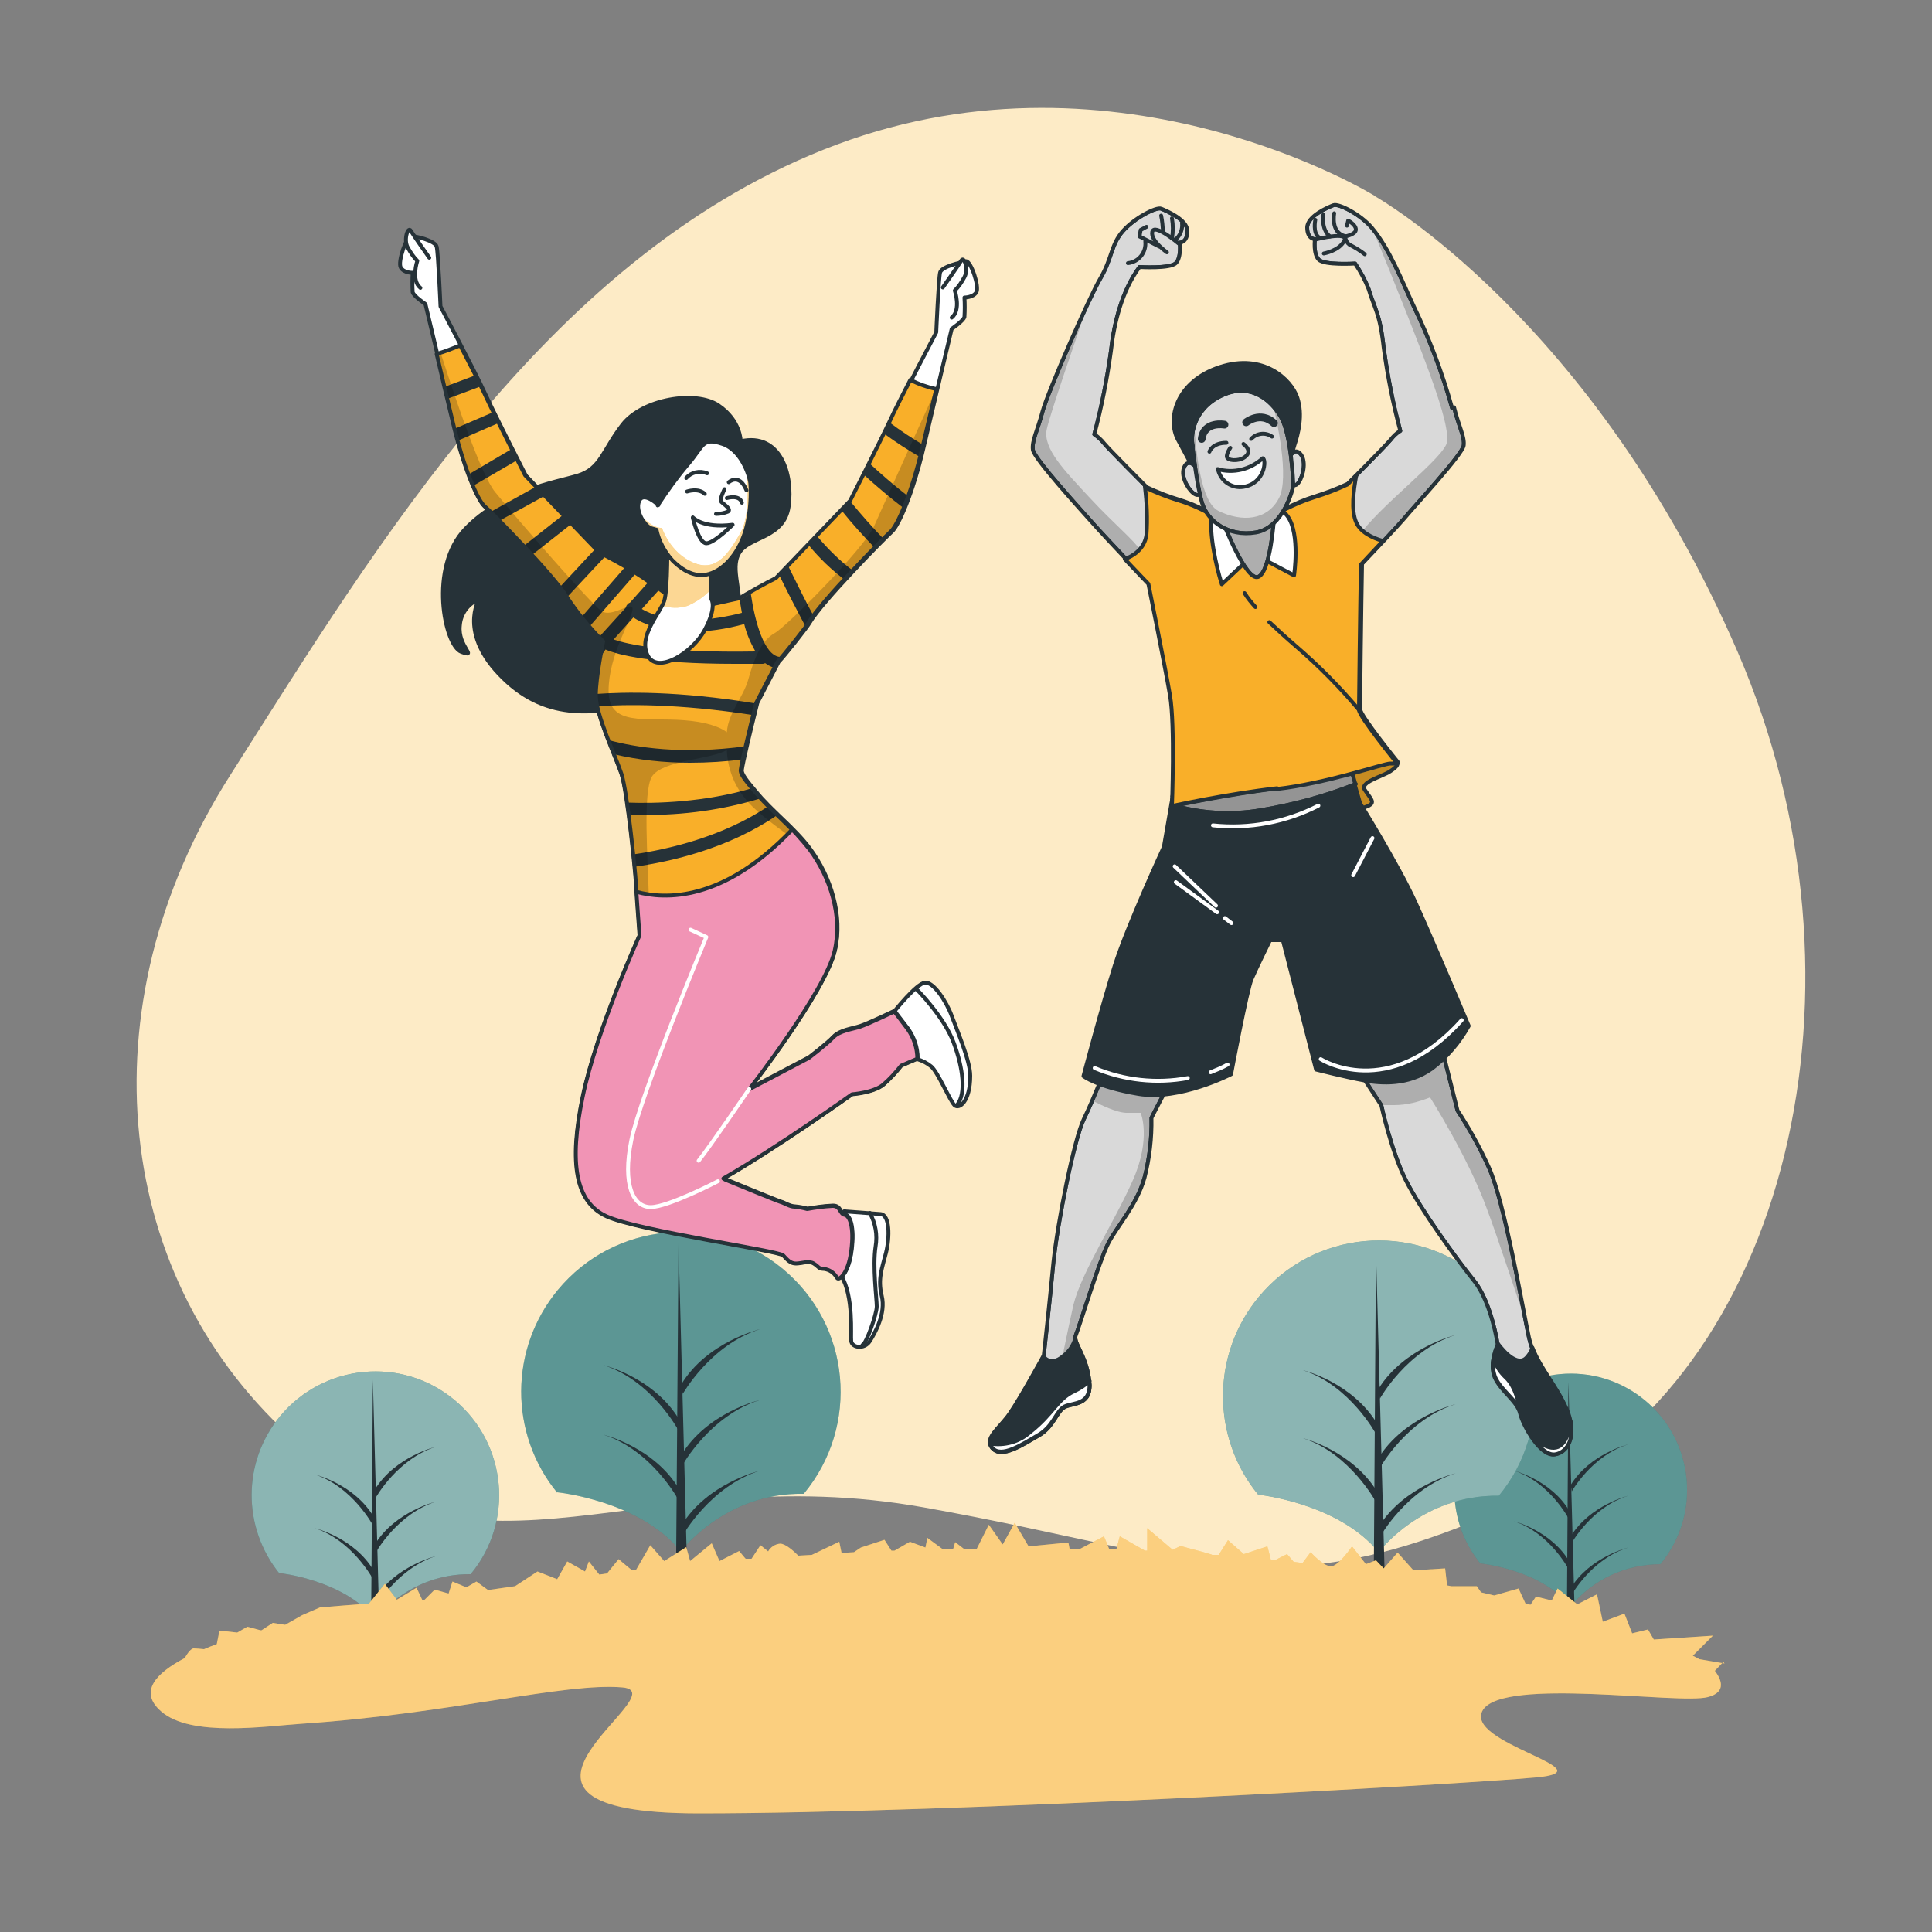 <?xml version="1.0" encoding="UTF-8"?>
<svg id="Layer_1" xmlns="http://www.w3.org/2000/svg" xmlns:xlink="http://www.w3.org/1999/xlink" version="1.1" viewBox="0 0 500 500">
  <rect x="0" y="0" width="500" height="500" fill="#808080" stroke="none"/>
  <!-- Generator: Adobe Illustrator 29.0.1, SVG Export Plug-In . SVG Version: 2.1.0 Build 192)  -->
  <defs>
    <style>
      .st0, .st1, .st2, .st3 {
        fill: none;
      }

      .st4 {
        opacity: .2;
      }

      .st4, .st5, .st6, .st7 {
        isolation: isolate;
      }

      .st8 {
        fill: #d9d9d9;
      }

      .st8, .st9, .st1, .st10, .st2, .st11, .st3, .st12, .st13 {
        stroke-linecap: round;
        stroke-linejoin: round;
      }

      .st8, .st9, .st1, .st10, .st2, .st11, .st12, .st13 {
        stroke: #263238;
      }

      .st14, .st12 {
        fill: #263238;
      }

      .st15 {
        clip-path: url(#clippath-11);
      }

      .st16 {
        clip-path: url(#clippath-10);
      }

      .st17 {
        clip-path: url(#clippath-1);
      }

      .st18 {
        clip-path: url(#clippath-3);
      }

      .st19 {
        clip-path: url(#clippath-4);
      }

      .st20 {
        clip-path: url(#clippath-2);
      }

      .st21 {
        clip-path: url(#clippath-7);
      }

      .st22 {
        clip-path: url(#clippath-6);
      }

      .st23 {
        clip-path: url(#clippath-9);
      }

      .st24 {
        clip-path: url(#clippath-8);
      }

      .st25 {
        clip-path: url(#clippath-5);
      }

      .st9, .st26, .st5, .st6, .st7 {
        fill: #fff;
      }

      .st10 {
        fill: #f194b5;
      }

      .st2 {
        stroke-width: 2px;
      }

      .st11, .st27 {
        fill: #f9af29;
      }

      .st3 {
        stroke: #fff;
      }

      .st13 {
        fill: #949494;
      }

      .st28 {
        display: none;
      }

      .st29 {
        clip-path: url(#clippath);
      }

      .st30 {
        fill: #fdebc6;
      }

      .st31 {
        fill: #176a66;
      }

      .st5 {
        opacity: .3;
      }

      .st6 {
        opacity: .5;
      }

      .st7 {
        opacity: .4;
      }
    </style>
    <clipPath id="clippath">
      <path class="st0" d="M286.3,275.9s-3.3,8.6-5.8,13.7c-2.5,5.1-6.8,26.6-7.9,37.3-1,10.6-2.5,24.1-2.5,24.1,0,0-5.8,10.6-8.6,14.7s-6.8,6.3-4.6,9.1,7.9-1,11.9-3.3,4.6-6.3,6.8-7.4,7.1-.3,6.3-6.8c-.8-6.6-4.3-9.9-3.5-11.7s6.1-19.3,8.4-23.8,7.4-9.9,9.4-17c1.3-5.1,1.9-10.3,1.8-15.5,0,0,4.8-9.6,5.6-10.1.8-.5-14.4-1.3-17.2-3.3Z"/>
    </clipPath>
    <clipPath id="clippath-1">
      <path class="st0" d="M351.7,277.2l5.8,8.9s2.5,11.7,6.3,19.3c3.8,7.6,13.2,20.5,17.7,26.1,4.6,5.6,6.1,16.5,6.1,16.5,0,0-2.3,4.8-.8,8.4s5.8,6.1,6.6,9.4,5.3,11.2,8.9,10.6,5.8-5.1,3-11.7-8.1-11.7-9.6-18.5-6.3-35.2-10.4-44.1c-2.3-5.1-5-10-8.1-14.7l-3.8-15.2s-14.2,7.6-21.8,5.1Z"/>
    </clipPath>
    <clipPath id="clippath-2">
      <path class="st0" d="M361.6,197.6s.5.5-1.8,2c-2.3,1.5-7.9,2.8-6.6,4.8s2.5,3,1.5,3.8c-1,.8-2.5.8-3.8,1.8s-5.1-11.1-5.1-11.1c0,0,9.4-4.6,15.7-1.3Z"/>
    </clipPath>
    <clipPath id="clippath-3">
      <path class="st0" d="M350.8,203l-1.6-5.6-45.6,8.6-.4,2.3c7.5,2.2,15.3,2.7,23,1.4,8.4-1.4,16.7-3.6,24.7-6.8Z"/>
    </clipPath>
    <clipPath id="clippath-4">
      <path class="st0" d="M375.8,105.6c-2.5-9-5.8-17.8-9.9-26.3-3.1-6.6-6.2-14.8-10.9-20.4-3-3.5-8.6-6.3-9.9-5.8-1.3.5-6.8,2.8-6.8,5.8s2,3,2,3c0,0-.5,3.8,1,5.3,1.5,1.5,9.4,1,9.4,1,1.4,2.1,2.6,4.3,3.5,6.6,1.5,5.1,2.9,6.1,3.9,15.2,1,7.3,2.4,14.5,4.3,21.5-1,.6-1.8,1.4-2.5,2.3-1.5,1.8-11.1,11.4-11.1,11.4-2.8,1.3-5.7,2.4-8.6,3.3-2.6.8-5.1,1.9-7.5,3.1-1.6-.2-3.1-.4-4-.4-1.8,0-14.2,2.3-14.2,2.3-2.9-1.7-5.9-3.1-9.1-4.1-3-.9-5.8-2-8.6-3.3,0,0-9.6-9.6-11.1-11.4-.7-.9-1.6-1.7-2.5-2.3,1.9-7.1,3.3-14.3,4.3-21.5.8-7.4,2.9-15.7,7.4-21.8,0,0,7.9.5,9.4-1,1.5-1.5,1-5.3,1-5.3,0,0,2,0,2-3s-5.6-5.3-6.8-5.8-6.8,2.3-9.9,5.8-2.8,7.1-5.8,12.2-13.7,29.6-15,34.5-2.8,7.6-2.5,9.9,12.4,15.5,15.5,19,14.7,15.7,14.7,15.7c0,0,4.3,21.3,5.6,28.9,1.3,7.6.5,28.6.5,28.6,0,0,13.9-3,27.1-4.6,13.2-1.5,27.6-6.6,29.4-6.6h1.8s-9.9-12.2-9.9-13.9.3-27.2.5-37.6c3.7-3.9,8.9-9.4,10.8-11.6,3-3.6,15.2-16.7,15.5-19s-1.3-5-2.5-9.9Z"/>
    </clipPath>
    <clipPath id="clippath-5">
      <path class="st0" d="M333.2,119.4s1.4-3.9,3.2-2.1.9,5.7-.2,7.4-2.1.7-2.8-1.1c-.4-1.3-.5-2.8-.2-4.2Z"/>
    </clipPath>
    <clipPath id="clippath-6">
      <path class="st0" d="M310.3,121.7s-2.4-3.4-3.7-1.1.7,5.8,2.2,7c1.5,1.2,2.2.1,2.3-1.8,0-1.4-.3-2.8-.9-4Z"/>
    </clipPath>
    <clipPath id="clippath-7">
      <path class="st0" d="M316.4,134.8s6,15.7,9.2,14.5,4.1-15,4.1-15c0,0-9.9,2.1-13.4.5Z"/>
    </clipPath>
    <clipPath id="clippath-8">
      <path class="st0" d="M308.6,115.5s1.1,10.1,2.5,14.7,6.7,8.8,13.9,7.6,9.7-11.5,9.7-12.2-.5-13.1-3.2-17.7c-2.8-4.6-8.1-9-15.4-5.5-7.4,3.5-8.1,10.6-7.4,13.1Z"/>
    </clipPath>
    <clipPath id="clippath-9">
      <path class="st0" d="M156.1,166s-1.9,9.1-1.9,14,5,15.5,6.6,20.2c1.7,4.8,3.7,26.8,3.7,27.5s0,1.4.2,3.1c7.3,2,22.4,2.7,40.3-16.1-3.3-3.3-6.8-6.4-9.8-10-2.1-2.5-3.7-4.4-3.5-5.5.2-1.7,2.2-10.1,4-17.3l5.5-10.6c1.4-1.4,7.5-9.1,8-10.1,3.3-5.6,19.6-22.1,21.3-23.6,1.7-1.4,5.4-9.7,8.3-22.1,1.1-4.6,2.3-9.9,3.5-14.8-2.3-.5-4.6-1.3-6.7-2.4-2,3.9-4,7.8-5.1,10.2-2.9,6.2-10.5,21.1-10.5,21.1l-19.2,20s-2.9,1.4-7.9,4.3c-.5.3-1,.6-1.4.9l-9.1,2-7.8-1.4c-3.7-2.9-7.6-5.6-11.6-8.1-5-2.9-7.9-4.3-7.9-4.3l-19.2-20s-7.6-14.8-10.5-21.1c-1.3-2.8-3.9-7.9-6.3-12.5-2,.8-4,1.6-6.1,2.2,1.3,5.5,2.8,12,4.1,17.3,2.9,12.4,6.6,20.7,8.3,22.1,1.7,1.4,18,18,21.3,23.5,2.7,4.1,5.8,7.9,9.3,11.4Z"/>
    </clipPath>
    <clipPath id="clippath-10">
      <path class="st0" d="M172.7,139.4s.2,13-.8,16.1c-1,3.1-6.8,9.1-4.3,14.1s11.6-.6,14.8-6.6,1.7-7.9,1.7-7.9v-9.1l-11.3-6.6Z"/>
    </clipPath>
    <clipPath id="clippath-11">
      <path class="st0" d="M170.4,130.7s-3.9-3.7-5-1,1.7,6.6,3.1,7l1.4.4c.6,2.9,2.1,5.7,4.1,7.9,3.3,3.3,7,5,11.1,2.9,4.1-2.1,7.4-7.2,8.5-13.4.6-3.1.8-6.2.6-9.3,0-1-1.9-8.5-7.2-10.3s-4.8.4-8.9,5.2c-2.9,3.4-5.5,7-7.9,10.7Z"/>
    </clipPath>
  </defs>
  <g id="freepik--background-simple--inject-548">
    <path class="st30" d="M355.8,50.7s-65.7-40.7-139.2-13.3c-73.5,27.4-118.7,103-157,163.2-38.3,60.1-30.3,131.1,17.4,172.8s89,3.7,162,16.7c73,13,91.1,28.2,157.3-2.9,66.2-31.1,90.8-132.1,53.4-218.5-37.4-86.4-94-118-94-118Z"/>
  </g>
  <g id="freepik--Clouds--inject-548" class="st28">
    <path class="st27" d="M311.7,129c-1-5.3-3.1-13.6-7.1-16.3-6-4.2-12.1,4.8-19.4,6s4.2-22.4-8.5-26.6-16.3,11.5-20.6,18.8-10.3-3-15.7-1.2-2.4,11.5-7.9,12.7-14.5-6.1-18.8-1.8c-4,4-4.2,4.8-10,8.5h107.9Z"/>
    <path class="st27" d="M146.1,271.5c-.7-3.5-2.1-8.9-4.7-10.7-4-2.8-7.9,3.2-12.7,4s2.8-14.7-5.6-17.4-10.7,7.5-13.5,12.3-6.7-2-10.3-.8-1.6,7.5-5.2,8.3-9.5-4-12.3-1.2c-2.6,2.6-2.8,3.1-6.5,5.5h70.6Z"/>
    <path class="st27" d="M436.7,240.1c-2-10.8-6.4-27.4-14.4-33-12.2-8.5-24.4,9.8-39,12.2s8.5-45.1-17.1-53.7-33,23.2-41.5,37.8-20.8-6-31.8-2.4-4.9,23.2-15.9,25.6-29.3-12.2-37.8-3.7c-8.1,8.1-8.5,9.6-20.1,17.1h217.4Z"/>
    <path class="st7" d="M311.7,129c-1-5.3-3.1-13.6-7.1-16.3-6-4.2-12.1,4.8-19.4,6s4.2-22.4-8.5-26.6-16.3,11.5-20.6,18.8-10.3-3-15.7-1.2-2.4,11.5-7.9,12.7-14.5-6.1-18.8-1.8c-4,4-4.2,4.8-10,8.5h107.9Z"/>
    <path class="st7" d="M146.1,271.5c-.7-3.5-2.1-8.9-4.7-10.7-4-2.8-7.9,3.2-12.7,4s2.8-14.7-5.6-17.4-10.7,7.5-13.5,12.3-6.7-2-10.3-.8-1.6,7.5-5.2,8.3-9.5-4-12.3-1.2c-2.6,2.6-2.8,3.1-6.5,5.5h70.6Z"/>
    <path class="st7" d="M436.7,240.1c-2-10.8-6.4-27.4-14.4-33-12.2-8.5-24.4,9.8-39,12.2s8.5-45.1-17.1-53.7-33,23.2-41.5,37.8-20.8-6-31.8-2.4-4.9,23.2-15.9,25.6-29.3-12.2-37.8-3.7c-8.1,8.1-8.5,9.6-20.1,17.1h217.4Z"/>
  </g>
  <g id="freepik--Trees--inject-548">
    <path class="st31" d="M383.1,404.6s15.5,1.5,23.4,11.1c5.7-6.9,14.2-10.9,23.2-10.9,10.6-12.8,8.8-31.8-4-42.4-12.8-10.6-31.8-8.8-42.4,4-9.2,11.1-9.2,27.1-.2,38.2h0Z"/>
    <path class="st5" d="M383.1,404.6s15.5,1.5,23.4,11.1c5.7-6.9,14.2-10.9,23.2-10.9,10.6-12.8,8.8-31.8-4-42.4-12.8-10.6-31.8-8.8-42.4,4-9.2,11.1-9.2,27.1-.2,38.2h0Z"/>
    <polygon class="st14" points="405.9 357.6 405.4 435.3 408 435.3 405.9 357.6"/>
    <path class="st14" d="M406.7,412.8s5.2-9.4,14.7-12.3c0,0-9.9,2.4-14.9,10.5l.3,1.8Z"/>
    <path class="st14" d="M406.7,386.1s5.2-9.4,14.7-12.3c0,0-9.9,2.4-14.9,10.5l.3,1.8Z"/>
    <path class="st14" d="M406.7,399.4s5.2-9.4,14.7-12.3c0,0-9.9,2.4-14.9,10.5l.3,1.8Z"/>
    <path class="st14" d="M405.9,392.9s-5-9.4-14.1-12.3c0,0,9.6,2.4,14.4,10.5l-.3,1.8Z"/>
    <path class="st14" d="M405.9,406s-5-9.4-14.1-12.3c0,0,9.6,2.4,14.4,10.5l-.3,1.8Z"/>
    <path class="st31" d="M325.5,386.8s20.8,2.1,31.3,14.9c0,0,11.1-14.9,31.1-14.6,14.2-17.2,11.8-42.6-5.3-56.8-17.2-14.2-42.6-11.8-56.8,5.3-12.3,14.8-12.4,36.3-.2,51.2h0Z"/>
    <path class="st6" d="M325.5,386.8s20.8,2.1,31.3,14.9c0,0,11.1-14.9,31.1-14.6,14.2-17.2,11.8-42.6-5.3-56.8-17.2-14.2-42.6-11.8-56.8,5.3-12.3,14.8-12.4,36.3-.2,51.2h0Z"/>
    <polygon class="st14" points="356.1 323.8 355.4 427.9 358.9 427.9 356.1 323.8"/>
    <path class="st14" d="M357.1,397.8s7-12.6,19.6-16.5c0,0-13.3,3.1-20,14l.4,2.5Z"/>
    <path class="st14" d="M357.1,362s7-12.6,19.6-16.5c0,0-13.3,3.2-20,14l.4,2.5Z"/>
    <path class="st14" d="M357.1,379.9s7-12.6,19.6-16.5c0,0-13.3,3.2-20,14l.4,2.5Z"/>
    <path class="st14" d="M356.1,371.1s-6.8-12.6-18.9-16.5c0,0,12.8,3.1,19.3,14l-.3,2.5Z"/>
    <path class="st14" d="M356.1,388.7s-6.8-12.6-18.9-16.5c0,0,12.8,3.2,19.3,14l-.3,2.5Z"/>
    <path class="st31" d="M144.2,386.2s21.3,2.1,32,15.3c0,0,11.4-15.3,31.8-14.9,14.6-17.6,12.2-43.6-5.4-58.2-17.6-14.6-43.6-12.2-58.2,5.4-12.6,15.2-12.7,37.2-.2,52.5h0Z"/>
    <path class="st5" d="M144.2,386.2s21.3,2.1,32,15.3c0,0,11.4-15.3,31.8-14.9,14.6-17.6,12.2-43.6-5.4-58.2-17.6-14.6-43.6-12.2-58.2,5.4-12.6,15.2-12.7,37.2-.2,52.5h0Z"/>
    <polygon class="st14" points="175.6 321.8 174.8 428.3 178.4 428.3 175.6 321.8"/>
    <path class="st14" d="M176.6,397.5s7.2-12.9,20.1-16.9c0,0-13.7,3.2-20.4,14.3l.3,2.5Z"/>
    <path class="st14" d="M176.6,360.9s7.2-12.9,20.1-16.9c0,0-13.7,3.2-20.4,14.3l.4,2.5Z"/>
    <path class="st14" d="M176.6,379.2s7.2-12.9,20.1-16.9c0,0-13.7,3.2-20.4,14.3l.4,2.5Z"/>
    <path class="st14" d="M175.6,370.2s-6.9-12.9-19.4-16.9c0,0,13.2,3.2,19.7,14.3l-.4,2.5Z"/>
    <path class="st14" d="M175.6,388.2s-6.9-12.9-19.4-16.9c0,0,13.2,3.2,19.7,14.3l-.4,2.5Z"/>
    <path class="st31" d="M72.2,407.1s16.5,1.6,24.9,11.9c0,0,8.8-11.8,24.7-11.6,11.3-13.6,9.4-33.8-4.2-45.1-13.6-11.3-33.8-9.4-45.1,4.2-9.8,11.8-9.8,28.8-.2,40.7h0Z"/>
    <path class="st6" d="M72.2,407.1s16.5,1.6,24.9,11.9c0,0,8.8-11.8,24.7-11.6,11.3-13.6,9.4-33.8-4.2-45.1-13.6-11.3-33.8-9.4-45.1,4.2-9.8,11.8-9.8,28.8-.2,40.7h0Z"/>
    <polygon class="st14" points="96.5 357.1 95.9 439.8 98.7 439.8 96.5 357.1"/>
    <path class="st14" d="M97.3,415.8s5.6-10,15.6-13.1c0,0-10.6,2.5-15.9,11.1l.3,1.9Z"/>
    <path class="st14" d="M97.3,387.5s5.6-10,15.6-13.1c0,0-10.6,2.5-15.9,11.1l.3,1.9Z"/>
    <path class="st14" d="M97.3,401.7s5.6-10,15.6-13.1c0,0-10.6,2.5-15.9,11.1l.3,1.9Z"/>
    <path class="st14" d="M96.5,394.7s-5.4-10-15-13.1c0,0,10.3,2.5,15.3,11.1l-.3,1.9Z"/>
    <path class="st14" d="M96.5,408.6s-5.4-10-15-13.1c0,0,10.3,2.5,15.3,11.1l-.3,1.9Z"/>
  </g>
  <g id="freepik--Floor--inject-548">
    <path class="st27" d="M446.3,430.5l-6.5-1.1c-.5-.3-1.1-.6-1.7-.9l5.2-5.2-15.3,1-1.5-2.6-4.1,1-2-5.1-5.6,2.1-1.5-7.1-5.1,2.6-5.1-4.1-1.5,3.1-4.1-1-1.4,2.1-1.3-.3-1.8-3.9-6.3,1.8-3.4-.8-1.1-1.6h-6.6l-1.1-.2-.5-4.4-8.2.5-4.1-4.6-3.6,4.1-2-2.1-2.6,1-3.6-4.6s-3.1,4.6-5.1,5.1-5.6-3.6-5.6-3.6l-2.1,2.8-2.3-.3-1.7-2-3,1.5h-1.2c0-.1-.9-3.5-.9-3.5l-6.1,2-4.1-3.6-2.4,3.8h-1.7c0-.1-2.6-.8-2.6-.8l-5.6-1.5-2,1-6.6-5.6v5.8h-.6l-6.5-3.7-.9,3.4h-1.8l-1.4-3.4-6.1,3.2h-2.8l-.3-1.6-10.3,1-3.6-6.1-3.1,5.6-3.6-5.1-3.1,6.2h-3.4l-2.2-1.7-.5,1.7h-2.9c0,0-3.8-2.8-3.8-2.8l-.5,2.5-4-1.5-4,2.3h-.8l-1.8-2.8-6.1,2-1.8,1.2-3.2.2-.6-2.9-7.1,3.4-3.5.2c-1.2-1.2-3.3-3.1-4.7-3.1-1.3.1-2.5.9-3.1,2l-2-1.6-2.3,3.5h-1.5c0,.1-1.7-2-1.7-2l-5.1,2.6-2-4.6-5.6,4.6-1-3.6-5.7,3.6-3.6-4.1-3.7,6.4h-1.1c0,.1-3.4-2.8-3.4-2.8l-3,3.7-2,.3-2.7-3.4-1,2.6-4.6-2.6-2.6,4.6-5.1-2-5.8,3.8-7,1-3-2.2-2.6,1.5-3.6-1.5-1,3.1-3.6-1-2.7,2.7h-.5c0,0-1.5-3.2-1.5-3.2l-5.1,3.1-3.1-4.1-4.1,5.1-6.6.5-6.1.5-4.6,2-4.4,2.5-3.2-.5-2.9,1.9h-.3c0,0-3.4-.9-3.4-.9l-2.6,1.5-4.6-.5-.7,3.5c-1.1.4-2.2.8-3.3,1.3-1-.1-2.1-.2-2.7-.2s-1.5,1.1-2.3,2.5c-7.4,3.9-12,8.7-6.1,13.8,7.7,6.8,27.3,3.8,36.4,3.2,38.7-2.6,68-10.7,83-9.4s-44.7,32.6,19.9,32.6,197.1-7.5,216.5-9.3c19.4-1.8-19.2-8.9-13.7-17.5,5.5-8.5,50.6-1.3,58.2-3.3,5-1.3,3.4-4.7,1.8-6.8l2.2-2.3Z"/>
    <path class="st7" d="M446.3,430.5l-6.5-1.1c-.5-.3-1.1-.6-1.7-.9l5.2-5.2-15.3,1-1.5-2.6-4.1,1-2-5.1-5.6,2.1-1.5-7.1-5.1,2.6-5.1-4.1-1.5,3.1-4.1-1-1.4,2.1-1.3-.3-1.8-3.9-6.3,1.8-3.4-.8-1.1-1.6h-6.6l-1.1-.2-.5-4.4-8.2.5-4.1-4.6-3.6,4.1-2-2.1-2.6,1-3.6-4.6s-3.1,4.6-5.1,5.1-5.6-3.6-5.6-3.6l-2.1,2.8-2.3-.3-1.7-2-3,1.5h-1.2c0-.1-.9-3.5-.9-3.5l-6.1,2-4.1-3.6-2.4,3.8h-1.7c0-.1-2.6-.8-2.6-.8l-5.6-1.5-2,1-6.6-5.6v5.8h-.6l-6.5-3.7-.9,3.4h-1.8l-1.4-3.4-6.1,3.2h-2.8l-.3-1.6-10.3,1-3.6-6.1-3.1,5.6-3.6-5.1-3.1,6.2h-3.4l-2.2-1.7-.5,1.7h-2.9c0,0-3.8-2.8-3.8-2.8l-.5,2.5-4-1.5-4,2.3h-.8l-1.8-2.8-6.1,2-1.8,1.2-3.2.2-.6-2.9-7.1,3.4-3.5.2c-1.2-1.2-3.3-3.1-4.7-3.1-1.3.1-2.5.9-3.1,2l-2-1.6-2.3,3.5h-1.5c0,.1-1.7-2-1.7-2l-5.1,2.6-2-4.6-5.6,4.6-1-3.6-5.7,3.6-3.6-4.1-3.7,6.4h-1.1c0,.1-3.4-2.8-3.4-2.8l-3,3.7-2,.3-2.7-3.4-1,2.6-4.6-2.6-2.6,4.6-5.1-2-5.8,3.8-7,1-3-2.2-2.6,1.5-3.6-1.5-1,3.1-3.6-1-2.7,2.7h-.5c0,0-1.5-3.2-1.5-3.2l-5.1,3.1-3.1-4.1-4.1,5.1-6.6.5-6.1.5-4.6,2-4.4,2.5-3.2-.5-2.9,1.9h-.3c0,0-3.4-.9-3.4-.9l-2.6,1.5-4.6-.5-.7,3.5c-1.1.4-2.2.8-3.3,1.3-1-.1-2.1-.2-2.7-.2s-1.5,1.1-2.3,2.5c-7.4,3.9-12,8.7-6.1,13.8,7.7,6.8,27.3,3.8,36.4,3.2,38.7-2.6,68-10.7,83-9.4s-44.7,32.6,19.9,32.6,197.1-7.5,216.5-9.3c19.4-1.8-19.2-8.9-13.7-17.5,5.5-8.5,50.6-1.3,58.2-3.3,5-1.3,3.4-4.7,1.8-6.8l2.2-2.3Z"/>
  </g>
  <g id="freepik--character-2--inject-548">
    <path class="st26" d="M286.3,275.9s-3.3,8.6-5.8,13.7-6.8,26.6-7.9,37.3c-1,10.6-2.5,24.1-2.5,24.1,0,0-5.8,10.6-8.6,14.7s-6.8,6.3-4.6,9.1,7.9-1,11.9-3.3,4.6-6.3,6.8-7.4,7.1-.3,6.3-6.8c-.8-6.6-4.3-9.9-3.5-11.7s6.1-19.3,8.4-23.8,7.4-9.9,9.4-17c1.3-5.1,1.9-10.3,1.8-15.5,0,0,4.8-9.6,5.6-10.1s-14.4-1.3-17.2-3.3Z"/>
    <g class="st29">
      <g>
        <path class="st8" d="M286.3,275.9s-3.3,8.6-5.8,13.7-6.8,26.6-7.9,37.3c-1,10.6-2.5,24.1-2.5,24.1,0,0-5.8,10.6-8.6,14.7s-6.8,6.3-4.6,9.1,7.9-1,11.9-3.3,4.6-6.3,6.8-7.4,7.1-.3,6.3-6.8c-.8-6.6-4.3-9.9-3.5-11.7s6.1-19.3,8.4-23.8,7.4-9.9,9.4-17c1.3-5.1,1.9-10.3,1.8-15.5,0,0,4.8-9.6,5.6-10.1s-14.4-1.3-17.2-3.3Z"/>
        <path class="st4" d="M282.6,284.8c2.2,1.1,6.4,3.2,9,3.2h3.6s2.8,6.5-2,17.4-13.3,23.8-15.4,32.3c-1.1,4.7-4.1,19.5-6.6,31.6,1.8-2.1,2.6-4.5,4.2-5.2,2.3-1,7.1-.3,6.3-6.8-.8-6.6-4.3-9.9-3.5-11.7s6.1-19.3,8.4-23.8,7.4-9.9,9.4-17c1.3-5.1,1.9-10.3,1.8-15.5,0,0,4.8-9.6,5.6-10.1s-14.4-1.3-17.2-3.3c0,0-1.8,4.5-3.6,8.9Z"/>
      </g>
    </g>
    <path class="st1" d="M286.3,275.9s-3.3,8.6-5.8,13.7-6.8,26.6-7.9,37.3c-1,10.6-2.5,24.1-2.5,24.1,0,0-5.8,10.6-8.6,14.7s-6.8,6.3-4.6,9.1,7.9-1,11.9-3.3,4.6-6.3,6.8-7.4,7.1-.3,6.3-6.8c-.8-6.6-4.3-9.9-3.5-11.7s6.1-19.3,8.4-23.8,7.4-9.9,9.4-17c1.3-5.1,1.9-10.3,1.8-15.5,0,0,4.8-9.6,5.6-10.1s-14.4-1.3-17.2-3.3Z"/>
    <path class="st12" d="M256.9,374.8c2.3,2.8,7.9-1,11.9-3.3s4.6-6.3,6.8-7.4,7.1-.3,6.3-6.8c-.7-5.9-3.5-9.1-3.6-11-.5,1.9-1.6,3.5-3.2,4.7-3.3,2.8-5.1,0-5.1,0,0,0-5.8,10.6-8.6,14.7s-6.8,6.4-4.6,9.1Z"/>
    <path class="st9" d="M282,357.4c-1.2,1.1-2.6,2-4.1,2.7-4.3,2-5.3,5.8-11.4,10.6-2.8,2.5-6.6,3.5-10.3,2.9.1.4.3.8.6,1.1,2.3,2.8,7.9-1,11.9-3.3s4.6-6.3,6.8-7.4,7.1-.2,6.4-6.7Z"/>
    <path class="st26" d="M351.7,277.2l5.8,8.9s2.5,11.7,6.3,19.3,13.2,20.5,17.7,26.1,6.1,16.5,6.1,16.5c0,0-2.3,4.8-.8,8.4s5.8,6.1,6.6,9.4,5.3,11.2,8.9,10.6,5.8-5.1,3-11.7-8.1-11.7-9.6-18.5-6.3-35.2-10.4-44.1c-2.3-5.1-5-10-8.1-14.7l-3.8-15.2s-14.2,7.6-21.8,5.1Z"/>
    <g class="st17">
      <g>
        <path class="st8" d="M351.7,277.2l5.8,8.9s2.5,11.7,6.3,19.3,13.2,20.5,17.7,26.1,6.1,16.5,6.1,16.5c0,0-2.3,4.8-.8,8.4s5.8,6.1,6.6,9.4,5.3,11.2,8.9,10.6,5.8-5.1,3-11.7-8.1-11.7-9.6-18.5-6.3-35.2-10.4-44.1c-2.3-5.1-5-10-8.1-14.7l-3.8-15.2s-14.2,7.6-21.8,5.1Z"/>
        <path class="st4" d="M385.4,302c-2.3-5.1-5-10-8.1-14.7l-3.8-15.2s-14.2,7.6-21.8,5.1l5.8,8.8c1,0,2.1,0,3.3,0,3.2,0,6.3-.8,9.3-2,0,0,9.7,15.3,14.5,28.3,3.4,9,7.7,22.6,10.6,30.6-2-10-6.2-33.1-9.7-40.9Z"/>
      </g>
    </g>
    <path class="st1" d="M351.7,277.2l5.8,8.9s2.5,11.7,6.3,19.3,13.2,20.5,17.7,26.1,6.1,16.5,6.1,16.5c0,0-2.3,4.8-.8,8.4s5.8,6.1,6.6,9.4,5.3,11.2,8.9,10.6,5.8-5.1,3-11.7-8.1-11.7-9.6-18.5-6.3-35.2-10.4-44.1c-2.3-5.1-5-10-8.1-14.7l-3.8-15.2s-14.2,7.6-21.8,5.1Z"/>
    <path class="st12" d="M405.4,364.6c-2.4-5.7-6.7-10.3-8.8-15.8-.4,1.1-1,2.1-1.8,2.8-2.8,2.3-7.1-3.8-7.1-3.8,0,0-2.3,4.8-.8,8.4s5.8,6.1,6.6,9.4,5.3,11.2,8.9,10.6,5.8-5.1,3-11.7Z"/>
    <path class="st9" d="M393.5,365.7c.3,1.2.8,2.3,1.4,3.4-.1-.3-.3-.6-.4-.9-1.3-4.1-2-9.1-4.8-11.7-1.4-1.3-2.4-2.9-3.2-4.7-.3,1.5-.1,3,.4,4.5,1.5,3.6,5.9,6.1,6.6,9.4Z"/>
    <path class="st9" d="M406.5,367.9c-.3,2.1-.9,4.6-2.3,5.9-2.4,2.4-6.7-.4-8.8-3.7,1.8,3.3,4.6,6.6,7,6.3,2.9-.4,5-3.6,4.1-8.4Z"/>
    <path class="st26" d="M361.6,197.6s.5.5-1.8,2-7.9,2.8-6.6,4.8,2.5,3,1.5,3.8-2.5.8-3.8,1.8-5.1-11.1-5.1-11.1c0,0,9.4-4.6,15.7-1.3Z"/>
    <g class="st20">
      <g>
        <path class="st27" d="M361.6,197.6s.5.5-1.8,2-7.9,2.8-6.6,4.8,2.5,3,1.5,3.8-2.5.8-3.8,1.8-5.1-11.1-5.1-11.1c0,0,9.4-4.6,15.7-1.3Z"/>
        <path class="st4" d="M361.6,197.6s.5.5-1.8,2-7.9,2.8-6.6,4.8,2.5,3,1.5,3.8-2.5.8-3.8,1.8-5.1-11.1-5.1-11.1c0,0,9.4-4.6,15.7-1.3Z"/>
      </g>
    </g>
    <path class="st1" d="M361.6,197.6s.5.5-1.8,2-7.9,2.8-6.6,4.8,2.5,3,1.5,3.8-2.5.8-3.8,1.8-5.1-11.1-5.1-11.1c0,0,9.4-4.6,15.7-1.3Z"/>
    <path class="st12" d="M303.5,206l-2.3,13.2s-9.4,20.3-12.7,30.7c-3.3,10.4-8.1,28.6-8.1,28.6,0,0,3.5,2.8,14.2,4.6,10.7,1.8,24-5.1,24-5.1,0,0,4.1-21.8,5.3-24.6s4.8-10.1,4.8-10.1h3.3l8.6,33.5s7.9,2,12.4,2.8,11.4,1.3,17.5-3c4-3,7.2-6.8,9.6-11.1,0,0-9.6-22.8-13.9-32.2-4.3-9.4-14.2-25.4-14.2-25.4l-3-10.4-45.6,8.6Z"/>
    <line class="st3" x1="304" y1="224.2" x2="314.7" y2="234.4"/>
    <line class="st3" x1="317" y1="237.6" x2="318.7" y2="238.9"/>
    <line class="st3" x1="304.3" y1="228.3" x2="315" y2="236.1"/>
    <path class="st3" d="M313.3,277.5c1.5-.6,3-1.2,4.4-2"/>
    <path class="st3" d="M283.3,276.4c7.6,3.2,16,4.1,24.1,2.6"/>
    <path class="st3" d="M341.8,274.1s17.5,11.2,36.5-10.1"/>
    <line class="st3" x1="355.2" y1="216.9" x2="350.2" y2="226.5"/>
    <path class="st3" d="M313.9,213.6c9.4,1,18.9-.8,27.3-5.1"/>
    <path class="st26" d="M350.8,203l-1.6-5.6-45.6,8.6-.4,2.3c7.5,2.2,15.3,2.7,23,1.4,8.4-1.4,16.7-3.6,24.7-6.8Z"/>
    <g class="st18">
      <path class="st13" d="M350.8,203l-1.6-5.6-45.6,8.6-.4,2.3c7.5,2.2,15.3,2.7,23,1.4,8.4-1.4,16.7-3.6,24.7-6.8Z"/>
    </g>
    <path class="st1" d="M350.8,203l-1.6-5.6-45.6,8.6-.4,2.3c7.5,2.2,15.3,2.7,23,1.4,8.4-1.4,16.7-3.6,24.7-6.8Z"/>
    <path class="st26" d="M375.8,105.6c-2.5-9-5.8-17.8-9.9-26.3-3.1-6.6-6.2-14.8-10.9-20.4-3-3.5-8.6-6.3-9.9-5.8s-6.8,2.8-6.8,5.8,2,3,2,3c0,0-.5,3.8,1,5.3s9.4,1,9.4,1c1.4,2.1,2.6,4.3,3.5,6.6,1.5,5.1,2.9,6.1,3.9,15.2,1,7.3,2.4,14.5,4.3,21.5-1,.6-1.8,1.4-2.5,2.3-1.5,1.8-11.1,11.4-11.1,11.4-2.8,1.3-5.7,2.4-8.6,3.3-2.6.8-5.1,1.9-7.5,3.1-1.6-.2-3.1-.4-4-.4-1.8,0-14.2,2.3-14.2,2.3-2.9-1.7-5.9-3.1-9.1-4.1-3-.9-5.8-2-8.6-3.3,0,0-9.6-9.6-11.1-11.4-.7-.9-1.6-1.7-2.5-2.3,1.9-7.1,3.3-14.3,4.3-21.5.8-7.4,2.9-15.7,7.4-21.8,0,0,7.9.5,9.4-1s1-5.3,1-5.3c0,0,2,0,2-3s-5.6-5.3-6.8-5.8-6.8,2.3-9.9,5.8-2.8,7.1-5.8,12.2-13.7,29.6-15,34.5-2.8,7.6-2.5,9.9,12.4,15.5,15.5,19,14.7,15.7,14.7,15.7c0,0,4.3,21.3,5.6,28.9,1.3,7.6.5,28.6.5,28.6,0,0,13.9-3,27.1-4.6s27.6-6.6,29.4-6.6h1.8s-9.9-12.2-9.9-13.9.3-27.2.5-37.6c3.7-3.9,8.9-9.4,10.8-11.6,3-3.6,15.2-16.7,15.5-19s-1.3-5-2.5-9.9Z"/>
    <g class="st19">
      <g>
        <path class="st8" d="M375.8,105.6c-2.5-9-5.8-17.8-9.9-26.3-3.1-6.6-6.2-14.8-10.9-20.4-3-3.5-8.6-6.3-9.9-5.8s-6.8,2.8-6.8,5.8,2,3,2,3c0,0-.5,3.8,1,5.3s9.4,1,9.4,1c1.4,2.1,2.6,4.3,3.5,6.6,1.5,5.1,2.9,6.1,3.9,15.2,1,7.3,2.4,14.5,4.3,21.5-1,.6-1.8,1.4-2.5,2.3-1.5,1.8-11.1,11.4-11.1,11.4-2.8,1.3-5.7,2.4-8.6,3.3-2.6.8-5.1,1.9-7.5,3.1-1.6-.2-3.1-.4-4-.4-1.8,0-14.2,2.3-14.2,2.3-2.9-1.7-5.9-3.1-9.1-4.1-3-.9-5.8-2-8.6-3.3,0,0-9.6-9.6-11.1-11.4-.7-.9-1.6-1.7-2.5-2.3,1.9-7.1,3.3-14.3,4.3-21.5.8-7.4,2.9-15.7,7.4-21.8,0,0,7.9.5,9.4-1s1-5.3,1-5.3c0,0,2,0,2-3s-5.6-5.3-6.8-5.8-6.8,2.3-9.9,5.8-2.8,7.1-5.8,12.2-13.7,29.6-15,34.5-2.8,7.6-2.5,9.9,12.4,15.5,15.5,19,14.7,15.7,14.7,15.7c0,0,4.3,21.3,5.6,28.9,1.3,7.6.5,28.6.5,28.6,0,0,13.9-3,27.1-4.6s27.6-6.6,29.4-6.6h1.8s-9.9-12.2-9.9-13.9.3-27.2.5-37.6c3.7-3.9,8.9-9.4,10.8-11.6,3-3.6,15.2-16.7,15.5-19s-1.3-5-2.5-9.9Z"/>
        <path class="st4" d="M304.3,185.1c-.8-3.6-1.8-24.1-3-30.7s-4.3-9.1-6.1-11.9-6.8-6.8-13.2-13.7c-6.3-6.8-12.2-12.7-11.1-17.7.7-3.5,7.5-23.3,11.6-35.1-4.3,8.7-11.9,26.5-12.9,30.5-1.3,4.8-2.8,7.6-2.5,9.9s12.4,15.5,15.5,19,14.7,15.7,14.7,15.7c0,0,4.3,21.3,5.6,28.9.5,4.1.7,8.2.7,12.3.6-3.2,1-6.1.8-7.2Z"/>
        <path class="st4" d="M374.5,114.2c0,3.8-18.5,17.5-22.8,24.6s-3,24.6-3,31.7c0,2.9,0,5.8-.3,8.6l3.3,4c0-4.1.3-27.3.4-37,3.7-3.9,8.9-9.4,10.8-11.6,3-3.6,15.2-16.7,15.5-19s-1.3-5.1-2.5-9.9c-2.5-9-5.8-17.8-9.9-26.3-3.1-6.6-6.2-14.8-10.9-20.4,0,0,8,19.5,12.9,32.4s6.6,19,6.6,22.8Z"/>
      </g>
    </g>
    <path class="st1" d="M375.8,105.6c-2.5-9-5.8-17.8-9.9-26.3-3.1-6.6-6.2-14.8-10.9-20.4-3-3.5-8.6-6.3-9.9-5.8s-6.8,2.8-6.8,5.8,2,3,2,3c0,0-.5,3.8,1,5.3s9.4,1,9.4,1c1.4,2.1,2.6,4.3,3.5,6.6,1.5,5.1,2.9,6.1,3.9,15.2,1,7.3,2.4,14.5,4.3,21.5-1,.6-1.8,1.4-2.5,2.3-1.5,1.8-11.1,11.4-11.1,11.4-2.8,1.3-5.7,2.4-8.6,3.3-2.6.8-5.1,1.9-7.5,3.1-1.6-.2-3.1-.4-4-.4-1.8,0-14.2,2.3-14.2,2.3-2.9-1.7-5.9-3.1-9.1-4.1-3-.9-5.8-2-8.6-3.3,0,0-9.6-9.6-11.1-11.4-.7-.9-1.6-1.7-2.5-2.3,1.9-7.1,3.3-14.3,4.3-21.5.8-7.4,2.9-15.7,7.4-21.8,0,0,7.9.5,9.4-1s1-5.3,1-5.3c0,0,2,0,2-3s-5.6-5.3-6.8-5.8-6.8,2.3-9.9,5.8-2.8,7.1-5.8,12.2-13.7,29.6-15,34.5-2.8,7.6-2.5,9.9,12.4,15.5,15.5,19,14.7,15.7,14.7,15.7c0,0,4.3,21.3,5.6,28.9,1.3,7.6.5,28.6.5,28.6,0,0,13.9-3,27.1-4.6s27.6-6.6,29.4-6.6h1.8s-9.9-12.2-9.9-13.9.3-27.2.5-37.6c3.7-3.9,8.9-9.4,10.8-11.6,3-3.6,15.2-16.7,15.5-19s-1.3-5-2.5-9.9Z"/>
    <path class="st1" d="M305,63s-6.3-5.3-6.8-3,3.8,5.3,3.8,5.3"/>
    <path class="st1" d="M296.4,62.5c.3,2.8-1.7,5.3-4.5,5.6,0,0,0,0,0,0"/>
    <polyline class="st1" points="300 63.8 294.9 61.2 295.2 59.5 296.7 58.7"/>
    <path class="st1" d="M300.5,55.8c.3,1.4.4,2.8.5,4.3"/>
    <path class="st1" d="M303.3,56.5c.3,1.7.3,3.5,0,5.2"/>
    <path class="st1" d="M305.9,57.7c.2,1.6-.4,3.2-1.7,4.3"/>
    <path class="st1" d="M340.4,62s8.8-2.3,7.5.3-5.3,3.3-5.3,3.3"/>
    <path class="st1" d="M353.2,65.8c-1.1-.9-2.3-1.6-3.6-2.3-1.3-.5-1.5-2.3-1.5-2.3,0,0,2.8-.5,2.8-1.8s-2-2.3-2-2.3l-.3,1.3"/>
    <path class="st1" d="M345.3,55.2s-1,5,2.8,5.9"/>
    <path class="st1" d="M342.5,55.5s-.7,3.8,1.7,5.7"/>
    <path class="st1" d="M340.4,56.9s-.7,3.3.9,4.5"/>
    <path class="st11" d="M330.4,204.2c13.2-1.5,27.6-6.6,29.4-6.6h1.8s-9.9-12.2-9.9-13.9.3-27.2.5-37.6l5.7-6.1c-2.8-.8-5.8-2.3-6.9-4.8-1.4-3.1-.7-8.4,0-12.1l-2.3,2.3c-2.8,1.3-5.7,2.4-8.6,3.3-2.6.8-5.1,1.9-7.5,3.1-1.6-.2-3.1-.4-4-.4-1.8,0-14.2,2.3-14.2,2.3-2.9-1.7-5.9-3.1-9.1-4.1-3-.9-5.8-2-8.6-3.3l-.4-.4c.5,4.2.7,8.4.4,12.5-.5,3.7-3.5,5.5-5.6,6.3,3.2,3.4,6.1,6.4,6.1,6.4,0,0,4.3,21.3,5.6,28.9s.5,28.6.5,28.6c0,0,14-3.1,27.2-4.6Z"/>
    <path class="st1" d="M324.9,157.1c-1-1.1-2-2.3-2.8-3.6"/>
    <path class="st1" d="M351.7,183.7c-4.9-5.8-10.2-11.2-16-16.2-2.9-2.5-5.3-4.7-7.2-6.5"/>
    <path class="st12" d="M309.3,122.2s-1.4-2.8-4.4-8.3-.5-15.2,10.8-18.9c11.3-3.7,18.4,3.2,20,7.8,1.6,4.6.2,9.7-.7,12.4-.5,1.6-.9,3.3-.9,5.1-.6-.7-1.3-1.3-2.1-1.8-1.6-1.1-4.4-13.4-8.1-14.3s-11.5,1.2-12.1,6.9-.7,14.5-2.6,11.1Z"/>
    <path class="st26" d="M333.2,119.4s1.4-3.9,3.2-2.1.9,5.7-.2,7.4-2.1.7-2.8-1.1c-.4-1.3-.5-2.8-.2-4.2Z"/>
    <g class="st25">
      <path class="st8" d="M333.2,119.4s1.4-3.9,3.2-2.1.9,5.7-.2,7.4-2.1.7-2.8-1.1c-.4-1.3-.5-2.8-.2-4.2Z"/>
    </g>
    <path class="st1" d="M333.2,119.4s1.4-3.9,3.2-2.1.9,5.7-.2,7.4-2.1.7-2.8-1.1c-.4-1.3-.5-2.8-.2-4.2Z"/>
    <path class="st26" d="M310.3,121.7s-2.4-3.4-3.7-1.1.7,5.8,2.2,7,2.2.1,2.3-1.8c0-1.4-.3-2.8-.9-4Z"/>
    <g class="st22">
      <path class="st8" d="M310.3,121.7s-2.4-3.4-3.7-1.1.7,5.8,2.2,7,2.2.1,2.3-1.8c0-1.4-.3-2.8-.9-4Z"/>
    </g>
    <path class="st1" d="M310.3,121.7s-2.4-3.4-3.7-1.1.7,5.8,2.2,7,2.2.1,2.3-1.8c0-1.4-.3-2.8-.9-4Z"/>
    <path class="st9" d="M313.4,132.5c-.1,3.3.1,6.6.7,9.9.5,3,1.2,5.9,2.1,8.8l8.3-7.8,10.4,5.5s1.6-10.6-1.6-15.2-13.8-5.1-16.6-3.4c-1.2.6-2.3,1.3-3.2,2.3Z"/>
    <path class="st26" d="M316.4,134.8s6,15.7,9.2,14.5,4.1-15,4.1-15c0,0-9.9,2.1-13.4.5Z"/>
    <g class="st21">
      <g>
        <path class="st8" d="M316.4,134.8s6,15.7,9.2,14.5,4.1-15,4.1-15c0,0-9.9,2.1-13.4.5Z"/>
        <path class="st4" d="M316.4,134.8s6,15.7,9.2,14.5,4.1-15,4.1-15c0,0-9.9,2.1-13.4.5Z"/>
      </g>
    </g>
    <path class="st1" d="M316.4,134.8s6,15.7,9.2,14.5,4.1-15,4.1-15c0,0-9.9,2.1-13.4.5Z"/>
    <path class="st26" d="M308.6,115.5s1.1,10.1,2.5,14.7,6.7,8.8,13.9,7.6,9.7-11.5,9.7-12.2-.5-13.1-3.2-17.7-8.1-9-15.4-5.5c-7.4,3.5-8.1,10.6-7.4,13.1Z"/>
    <g class="st24">
      <g>
        <path class="st8" d="M308.6,115.5s1.1,10.1,2.5,14.7,6.7,8.8,13.9,7.6,9.7-11.5,9.7-12.2-.5-13.1-3.2-17.7-8.1-9-15.4-5.5c-7.4,3.5-8.1,10.6-7.4,13.1Z"/>
        <path class="st4" d="M334.7,125.6c0-.7-.5-13.1-3.2-17.7-.6-.9-1.2-1.8-1.9-2.6.7,2.9,4.2,18.3,1.4,23.6-3,5.8-9.6,6.3-15.7,3.3-4.6-2.3-5.8-15.5-6.2-22.2-.6,1.8-.8,3.7-.4,5.5,0,0,1.1,10.1,2.5,14.7s6.7,8.8,13.9,7.6,9.6-11.5,9.6-12.2Z"/>
      </g>
    </g>
    <path class="st1" d="M308.6,115.5s1.1,10.1,2.5,14.7,6.7,8.8,13.9,7.6,9.7-11.5,9.7-12.2-.5-13.1-3.2-17.7-8.1-9-15.4-5.5c-7.4,3.5-8.1,10.6-7.4,13.1Z"/>
    <path class="st9" d="M315.1,121.4c4.1,1.2,8.5.1,11.7-2.8,1,.3.6,6.5-5,7.4-3.1.5-6-1.6-6.6-4.6Z"/>
    <path class="st1" d="M318.4,115.9s-1.4,2-.7,2.7,3.5.8,4.9-.7-.8-3-.8-3"/>
    <path class="st1" d="M313,116.9s.7-2.3,4.4-2.3"/>
    <path class="st1" d="M323.8,113.6c1.4-1.5,3.7-1.8,5.4-.6"/>
    <path class="st2" d="M316.9,109.9s-5.3-1-5.9,3.7"/>
    <path class="st2" d="M322.5,109.3s3.7-3,7.2.2"/>
  </g>
  <g id="freepik--character-1--inject-548">
    <path class="st12" d="M191.7,114.2s0-5.4-5.8-9.3-19.6-1.7-24.8,5-5.6,11.4-11.6,13.2-19.6,3.9-29.1,13.8-5.4,30.2-1,31.8-1-1.4-.4-6.8c.2-3,2.1-5.7,5-6.8,0,0-5.6,8.9,6.2,20.4,11.8,11.6,24.8,8.9,35.7,6.6s24.4-10.3,25.4-19.8-2.5-14.9,0-19.2,11.6-3.7,12.8-12-2.1-19.2-12.4-16.9Z"/>
    <path class="st9" d="M231.4,261.8s5.8-7.3,8-7.5,5.5,4.8,6.9,8.6,4.8,11.7,4.8,15.5c0,6.7-2.9,8.8-4.1,7.6s-4.3-8.6-6-10c-1.1-.9-2.3-1.5-3.6-1.9,0,0-3.7-9.3-6-12.3Z"/>
    <path class="st1" d="M237.3,256.1s7,7,9.5,13.7,3.2,13.2,1,16"/>
    <path class="st9" d="M218.6,313.5s6.9.5,9.3.7,2.4,6,1.4,10-2.2,6.7-1.1,11.2-1.7,9.5-3.1,11.7-4.6,1.7-4.8,0,.7-11.5-2.6-17-2.9-12.9.9-16.7Z"/>
    <path class="st1" d="M225.1,313.9c1.5,2.7,2,5.7,1.5,8.7-.8,5.2.3,13.5.3,15.5s-2.7,9.7-3.7,10"/>
    <path class="st9" d="M249.9,67.8c-1.2,0-6.2,1.2-6.6,2.7s-1,15.5-1,15.5c0,0-8.7,16.5-11.6,22.7s-10.5,21.1-10.5,21.1l-19.2,20s-2.9,1.4-7.9,4.3c-.5.3-1,.6-1.4.9l-9.1,2-7.8-1.5c-3.7-2.9-7.6-5.6-11.6-8.1-5-2.9-7.9-4.3-7.9-4.3l-19.2-20s-7.6-14.8-10.5-21.1-11.6-22.7-11.6-22.7c0,0-.6-14-1-15.5s-5.4-2.7-6.6-2.7-3.5,6.6-2.7,8.1,3.1,1.4,3.1,1.4c-.1,1.7-.1,3.3,0,5,.2,1,3.3,3.1,3.3,3.1,0,0,4.3,18,7.2,30.4s6.6,20.7,8.3,22.1,18,18,21.3,23.5c2.7,4.1,5.8,8,9.3,11.4,0,0-1.9,9.1-1.9,14s5,15.5,6.6,20.2,3.7,26.8,3.7,27.5,1,14.2,1,14.2c0,0-11.1,24.4-14.7,41.7s-1.9,27.3,6.2,31,44.6,8.9,45.7,10.1,1.9,2.1,3.3,2.1,3.3-.8,4.6,0,1.2,1.4,2.7,1.4c1.4.2,2.6,1,3.3,2.3.4.8,2.9-.8,3.7-7s-.4-9.1-1.7-9.3-1-2.3-3.1-2.3c-2.2.1-4.4.4-6.6.8-1.1-.3-2.2-.5-3.3-.6-1.2,0-2.7-1-3.5-1.2s-14.4-5.8-14.4-5.8l-.5-.3c13.8-7.9,33.3-21.8,33.3-21.8,0,0,5.6-.4,8.1-2.5,1.7-1.5,3.2-3.1,4.6-4.9l4.2-1.8c0-2.8-.9-5.4-2.5-7.7-2.5-3.2-3.5-4.6-3.5-4.6,0,0-6.7,3.2-8.8,3.9s-5.3,1-7,2.8-6.3,5.3-6.3,5.3l-15.4,8.1s19.7-25.3,22.1-35.8c2.1-9-1.1-19-6.5-26.3-4.1-5.5-9.8-9.6-14.1-14.9-2.1-2.5-3.7-4.4-3.5-5.5.2-1.7,2.2-10.1,4-17.3l5.5-10.6c1.4-1.4,7.5-9.1,8-10.1,3.3-5.6,19.6-22.1,21.3-23.6s5.4-9.7,8.3-22.1c2.9-12.4,7.2-30.4,7.2-30.4,0,0,3.1-2.1,3.3-3.1.1-1.7.1-3.3,0-5,0,0,2.3,0,3.1-1.4.8-1.4-1.4-8-2.7-8Z"/>
    <path class="st10" d="M231.4,261.8s-6.7,3.2-8.8,3.9-5.3,1-7,2.8-6.3,5.3-6.3,5.3l-15.4,8.1s19.7-25.3,22.1-35.8c2.1-9-1.1-19-6.5-26.3-2.1-2.6-4.3-5.1-6.8-7.4-4.3,3.8-9,7.1-14,9.9-7.3,4.3-15.8,6.1-24.2,5.2v.4c0,.6,1,14.2,1,14.2,0,0-11.1,24.4-14.7,41.7s-1.9,27.3,6.2,31c8.1,3.7,44.6,8.9,45.7,10.1s1.9,2.1,3.3,2.1,3.3-.8,4.6,0,1.2,1.4,2.7,1.4c1.4.2,2.6,1,3.3,2.3.4.8,2.9-.8,3.7-7s-.4-9.1-1.7-9.3-1-2.3-3.1-2.3c-2.2.1-4.4.4-6.6.8-1.1-.3-2.2-.5-3.3-.6-1.2,0-2.7-1-3.5-1.2s-14.4-5.8-14.4-5.8l-.5-.3c13.8-7.9,33.3-21.8,33.3-21.8,0,0,5.6-.4,8.1-2.5,1.7-1.5,3.2-3.1,4.6-4.9l4.2-1.8c0-2.8-.9-5.4-2.5-7.7-2.4-3.2-3.5-4.6-3.5-4.6Z"/>
    <path class="st3" d="M178.7,240.6l4.1,1.9s-17,40.8-19.4,52.5.5,17.4,5,17.4,17.4-6.7,17.4-6.7"/>
    <path class="st3" d="M193.9,281.8s-10.2,15-13.1,18.6"/>
    <path class="st9" d="M111.1,66.7s-4.1-5.8-4.8-7-1.9,2.3-.8,4.3c.7,1.3,1.5,2.5,2.5,3.5,0,0-1.7,5,.8,7"/>
    <path class="st9" d="M244,74.4s4.1-5.8,4.8-7,1.9,2.3.8,4.3c-.7,1.3-1.5,2.5-2.5,3.5,0,0,1.7,5-.8,7"/>
    <path class="st27" d="M156.1,166s-1.9,9.1-1.9,14,5,15.5,6.6,20.2,3.7,26.8,3.7,27.5,0,1.4.2,3.1c7.3,2,22.4,2.7,40.3-16.1-3.3-3.3-6.8-6.4-9.8-10-2.1-2.5-3.7-4.4-3.5-5.5.2-1.7,2.2-10.1,4-17.3l5.5-10.6c1.4-1.4,7.5-9.1,8-10.1,3.3-5.6,19.6-22.1,21.3-23.6s5.4-9.7,8.3-22.1c1.1-4.6,2.3-9.9,3.5-14.8-2.3-.5-4.6-1.3-6.7-2.4-2,3.9-4,7.8-5.1,10.2-2.9,6.2-10.5,21.1-10.5,21.1l-19.2,20s-2.9,1.4-7.9,4.3c-.5.3-1,.6-1.4.9l-9.1,2-7.8-1.4c-3.7-2.9-7.6-5.6-11.6-8.1-5-2.9-7.9-4.3-7.9-4.3l-19.2-20s-7.6-14.8-10.5-21.1c-1.3-2.8-3.9-7.9-6.3-12.5-2,.8-4,1.6-6.1,2.2,1.3,5.5,2.8,12,4.1,17.3,2.9,12.4,6.6,20.7,8.3,22.1s18,18,21.3,23.5c2.7,4.1,5.8,7.9,9.3,11.4Z"/>
    <g class="st23">
      <g>
        <path class="st14" d="M156.7,143.8c-.9-.5-1.4-.7-1.4-.7l-1.1-1.2-9.3,10c.7.8,1.3,1.7,1.9,2.6l10-10.7Z"/>
        <path class="st14" d="M148,135.5l-2.2-2.3-10.3,8.1c.7.8,1.4,1.5,2.2,2.3l10.3-8.1Z"/>
        <path class="st14" d="M164.6,148.3l-1.4-.9-1.3-.8-11.4,13.1c.7.9,1.4,1.7,2.1,2.4l12.1-13.9Z"/>
        <path class="st14" d="M138.8,125.9l-11.9,6.6,2.3,2.3,11.8-6.5-2.2-2.3Z"/>
        <path class="st14" d="M167.9,150.5l-4.9,5.5c-.2,0-.4.2-.6.4-.2.2-.4.5-.4.8l-7,7.7c.7.7,1.1,1.1,1.1,1.1,0,0-.3,1.7-.7,4l1.3-1.9c3.1,1.3,11.7,3.7,33.5,3.7s4.6,0,7.1,0c.2,0,.5,0,.7-.2.8.6,1.7,1.1,2.7,1.3l.8-1.4c.3-.3.7-.8,1.3-1.5-.4,0-.8,0-1.1,0-3.9-.5-6.3-8.9-7.4-16.4l-1.1.6c-.5.3-1,.6-1.4.9h-.4c.2,1.2.4,2.4.6,3.5-15.1,3.9-23,.7-25.9-1l4.6-5.1c-.8-.6-1.7-1.3-2.6-1.9ZM178.5,163.5c4.7,0,9.5-.7,14.1-2,.6,2.5,1.6,4.8,2.9,7.1-23.5.4-33.2-1.9-36.7-3.1l5.1-5.7c2.2,1.4,6.8,3.7,14.7,3.7Z"/>
        <path class="st14" d="M127.8,106.6l-10,4.3c.3,1.1.5,2.1.8,3.1l10.6-4.6-1.4-2.8Z"/>
        <path class="st14" d="M123.1,97.1l-8,3c.2,1,.5,2.1.7,3.1l8.6-3.2-1.4-2.8Z"/>
        <path class="st14" d="M134,118.9c-.4-.9-.9-1.8-1.4-2.8l-11.2,6.6c.4,1.1.8,2.1,1.1,3l11.5-6.7Z"/>
        <path class="st14" d="M225.1,120c-.5,1-1,2-1.5,2.9,3.1,2.8,6.7,5.9,10.4,8.7.4-.9.8-2,1.1-3.1-3.6-2.8-7.1-5.8-10.1-8.6Z"/>
        <path class="st14" d="M192.5,196.4c.2-.9.5-2.1.7-3.3-16.6,2.3-28.9.3-35.8-1.6.5,1.3,1,2.5,1.5,3.7,6.4,1.5,13,2.2,19.6,2.2,4.7,0,9.4-.3,14-.9Z"/>
        <path class="st14" d="M228.9,112.3c3,2.2,6.1,4.2,9.4,6.1.2-.9.5-1.8.7-2.8,0-.1,0-.3,0-.4-3-1.8-5.9-3.7-8.7-5.8-.4.9-.9,1.8-1.4,2.9Z"/>
        <path class="st14" d="M154.3,179.6v.5c0,.9.1,1.8.3,2.7,6.7-.5,20.7-.8,40.5,2.3.2-1,.5-2,.7-3h0c-20.4-3.4-34.6-3-41.6-2.5Z"/>
        <path class="st14" d="M201.2,210.9c-.8-.8-1.5-1.5-2.3-2.3-11.9,8-26,11.2-34.9,12.5.1,1.1.2,2.3.3,3.2,9.3-1.3,24.3-4.7,36.9-13.4Z"/>
        <path class="st14" d="M162.3,207.7c.1,1,.3,2.1.4,3.2h3.8c10.3.1,20.6-1.3,30.4-4.3-.6-.6-1.1-1.2-1.7-1.9l-.6-.7c-12.1,3.6-24.8,4-32.4,3.7Z"/>
        <path class="st14" d="M217.8,132.1c2.7,3.4,5.7,6.7,8.7,9.8l2.3-2.3c-3-3.1-6-6.5-8.7-9.8l-2.2,2.3Z"/>
        <path class="st14" d="M218.7,150.1l2.2-2.3c-3.5-2.6-6.6-5.7-9.4-9l-2.2,2.3c2.8,3.4,5.9,6.4,9.4,9Z"/>
        <path class="st14" d="M209.4,161.3c.4-.6.8-1.2,1.2-1.8-1.8-3.3-4.3-8.3-6.6-13l-2.3,2.4c2.5,5.2,5.3,10.4,6.9,13.5.4-.5.6-.9.8-1.1Z"/>
        <path class="st4" d="M242.2,100.8c-4.9,10.8-14.2,31.3-16,35.4-2.5,5.6-22.4,25.8-25.8,27.7s-5.3,6.7-6.7,11.8c-1.3,4.8-5.2,8.6-5.6,13.8-1.9-1.5-5.7-2.7-11-3.1-10.1-.8-19.6,1.7-19.6-7.6s5.9-18.2,6.2-21-5.3,2.3-8.1.3-21.8-23.8-27.5-30.8c-3.6-4.5-9.9-23-14-35.8l-.9.3c1.3,5.5,2.8,12,4.1,17.3,2.9,12.4,6.6,20.7,8.3,22.1s18,18,21.3,23.6c2.7,4.1,5.8,8,9.3,11.4,0,0-1.9,9.1-1.9,14s5,15.5,6.6,20.2,3.7,26.8,3.7,27.5,0,1.4.2,3.1c1,.3,2,.5,3.1.7-.2-8.7-1.6-26.7.8-30.7,2.7-4.3,15.6-4.5,19.4-6.9.2,4.6,1.8,9,4.7,12.5,2,2.7,6.7,6.3,11.1,9.5l1.2-1.2c-3.3-3.3-6.8-6.4-9.8-10-2.1-2.5-3.7-4.4-3.5-5.5.2-1.7,2.2-10.1,4-17.3l5.5-10.6c1.4-1.4,7.5-9.1,8-10.1,3.3-5.6,19.6-22.1,21.3-23.6s5.4-9.7,8.3-22.1c1.1-4.6,2.3-9.9,3.5-14.8h-.3Z"/>
      </g>
    </g>
    <path class="st1" d="M156.1,166s-1.9,9.1-1.9,14,5,15.5,6.6,20.2,3.7,26.8,3.7,27.5,0,1.4.2,3.1c7.3,2,22.4,2.7,40.3-16.1-3.3-3.3-6.8-6.4-9.8-10-2.1-2.5-3.7-4.4-3.5-5.5.2-1.7,2.2-10.1,4-17.3l5.5-10.6c1.4-1.4,7.5-9.1,8-10.1,3.3-5.6,19.6-22.1,21.3-23.6s5.4-9.7,8.3-22.1c1.1-4.6,2.3-9.9,3.5-14.8-2.3-.5-4.6-1.3-6.7-2.4-2,3.9-4,7.8-5.1,10.2-2.9,6.2-10.5,21.1-10.5,21.1l-19.2,20s-2.9,1.4-7.9,4.3c-.5.3-1,.6-1.4.9l-9.1,2-7.8-1.4c-3.7-2.9-7.6-5.6-11.6-8.1-5-2.9-7.9-4.3-7.9-4.3l-19.2-20s-7.6-14.8-10.5-21.1c-1.3-2.8-3.9-7.9-6.3-12.5-2,.8-4,1.6-6.1,2.2,1.3,5.5,2.8,12,4.1,17.3,2.9,12.4,6.6,20.7,8.3,22.1s18,18,21.3,23.5c2.7,4.1,5.8,7.9,9.3,11.4Z"/>
    <path class="st26" d="M172.7,139.4s.2,13-.8,16.1-6.8,9.1-4.3,14.1,11.6-.6,14.8-6.6,1.7-7.9,1.7-7.9v-9.1l-11.3-6.6Z"/>
    <g class="st16">
      <g>
        <path class="st27" d="M184,146l-11.4-6.6s.2,13-.8,16.1c-.2.4-.3.8-.6,1.2,2.2.7,4.5.8,6.7.1,2.3-1,4.4-2.4,6.1-4.3v-6.6Z"/>
        <path class="st6" d="M184,146l-11.4-6.6s.2,13-.8,16.1c-.2.4-.3.8-.6,1.2,2.2.7,4.5.8,6.7.1,2.3-1,4.4-2.4,6.1-4.3v-6.6Z"/>
      </g>
    </g>
    <path class="st1" d="M172.7,139.4s.2,13-.8,16.1-6.8,9.1-4.3,14.1,11.6-.6,14.8-6.6,1.7-7.9,1.7-7.9v-9.1l-11.3-6.6Z"/>
    <path class="st26" d="M170.4,130.7s-3.9-3.7-5-1,1.7,6.6,3.1,7l1.4.4c.6,2.9,2.1,5.7,4.1,7.9,3.3,3.3,7,5,11.1,2.9s7.4-7.2,8.5-13.4c.6-3.1.8-6.2.6-9.3,0-1-1.9-8.5-7.2-10.3s-4.8.4-8.9,5.2c-2.9,3.4-5.5,7-7.9,10.7Z"/>
    <g class="st15">
      <g>
        <path class="st27" d="M193.2,121.3c.3,3.4.9,12.3-1.5,16.5-3.1,5.3-6.2,10.4-12.3,7.8s-8.1-9-8.1-9c0,0-1.7.3-4.2-2-.3-.2-.6-.4-.9-.6.5,1.1,1.3,2,2.4,2.5l1.4.4c.6,2.9,2.1,5.7,4.1,7.9,3.3,3.3,7,5,11.1,2.9s7.4-7.2,8.5-13.4c.6-3.1.8-6.2.6-9.3-.2-1.3-.6-2.6-1.1-3.8Z"/>
        <path class="st6" d="M193.2,121.3c.3,3.4.9,12.3-1.5,16.5-3.1,5.3-6.2,10.4-12.3,7.8s-8.1-9-8.1-9c0,0-1.7.3-4.2-2-.3-.2-.6-.4-.9-.6.5,1.1,1.3,2,2.4,2.5l1.4.4c.6,2.9,2.1,5.7,4.1,7.9,3.3,3.3,7,5,11.1,2.9s7.4-7.2,8.5-13.4c.6-3.1.8-6.2.6-9.3-.2-1.3-.6-2.6-1.1-3.8Z"/>
      </g>
    </g>
    <path class="st1" d="M170.4,130.7s-3.9-3.7-5-1,1.7,6.6,3.1,7l1.4.4c.6,2.9,2.1,5.7,4.1,7.9,3.3,3.3,7,5,11.1,2.9s7.4-7.2,8.5-13.4c.6-3.1.8-6.2.6-9.3,0-1-1.9-8.5-7.2-10.3s-4.8.4-8.9,5.2c-2.9,3.4-5.5,7-7.9,10.7Z"/>
    <path class="st1" d="M187.5,126.6s-1.4,2.7-.8,3.3,2.7,1.9,1.7,2.5c-1,.4-2,.6-3.1.6"/>
    <path class="st1" d="M179.3,133.9s2.5,2.9,10.3,1.9c0,0-4.8,4.8-6.8,4.8s-3.5-6.6-3.5-6.6Z"/>
    <path class="st1" d="M177.8,127.2s2.9-1,4.6.6"/>
    <path class="st1" d="M188.1,128.9s3.3-1,3.9,1.2"/>
    <path class="st1" d="M177.6,123.7c1.3-1.5,3.5-2,5.4-1.2"/>
    <path class="st1" d="M188.6,124.8s2.7-2.5,4.6,2.1"/>
  </g>
</svg>